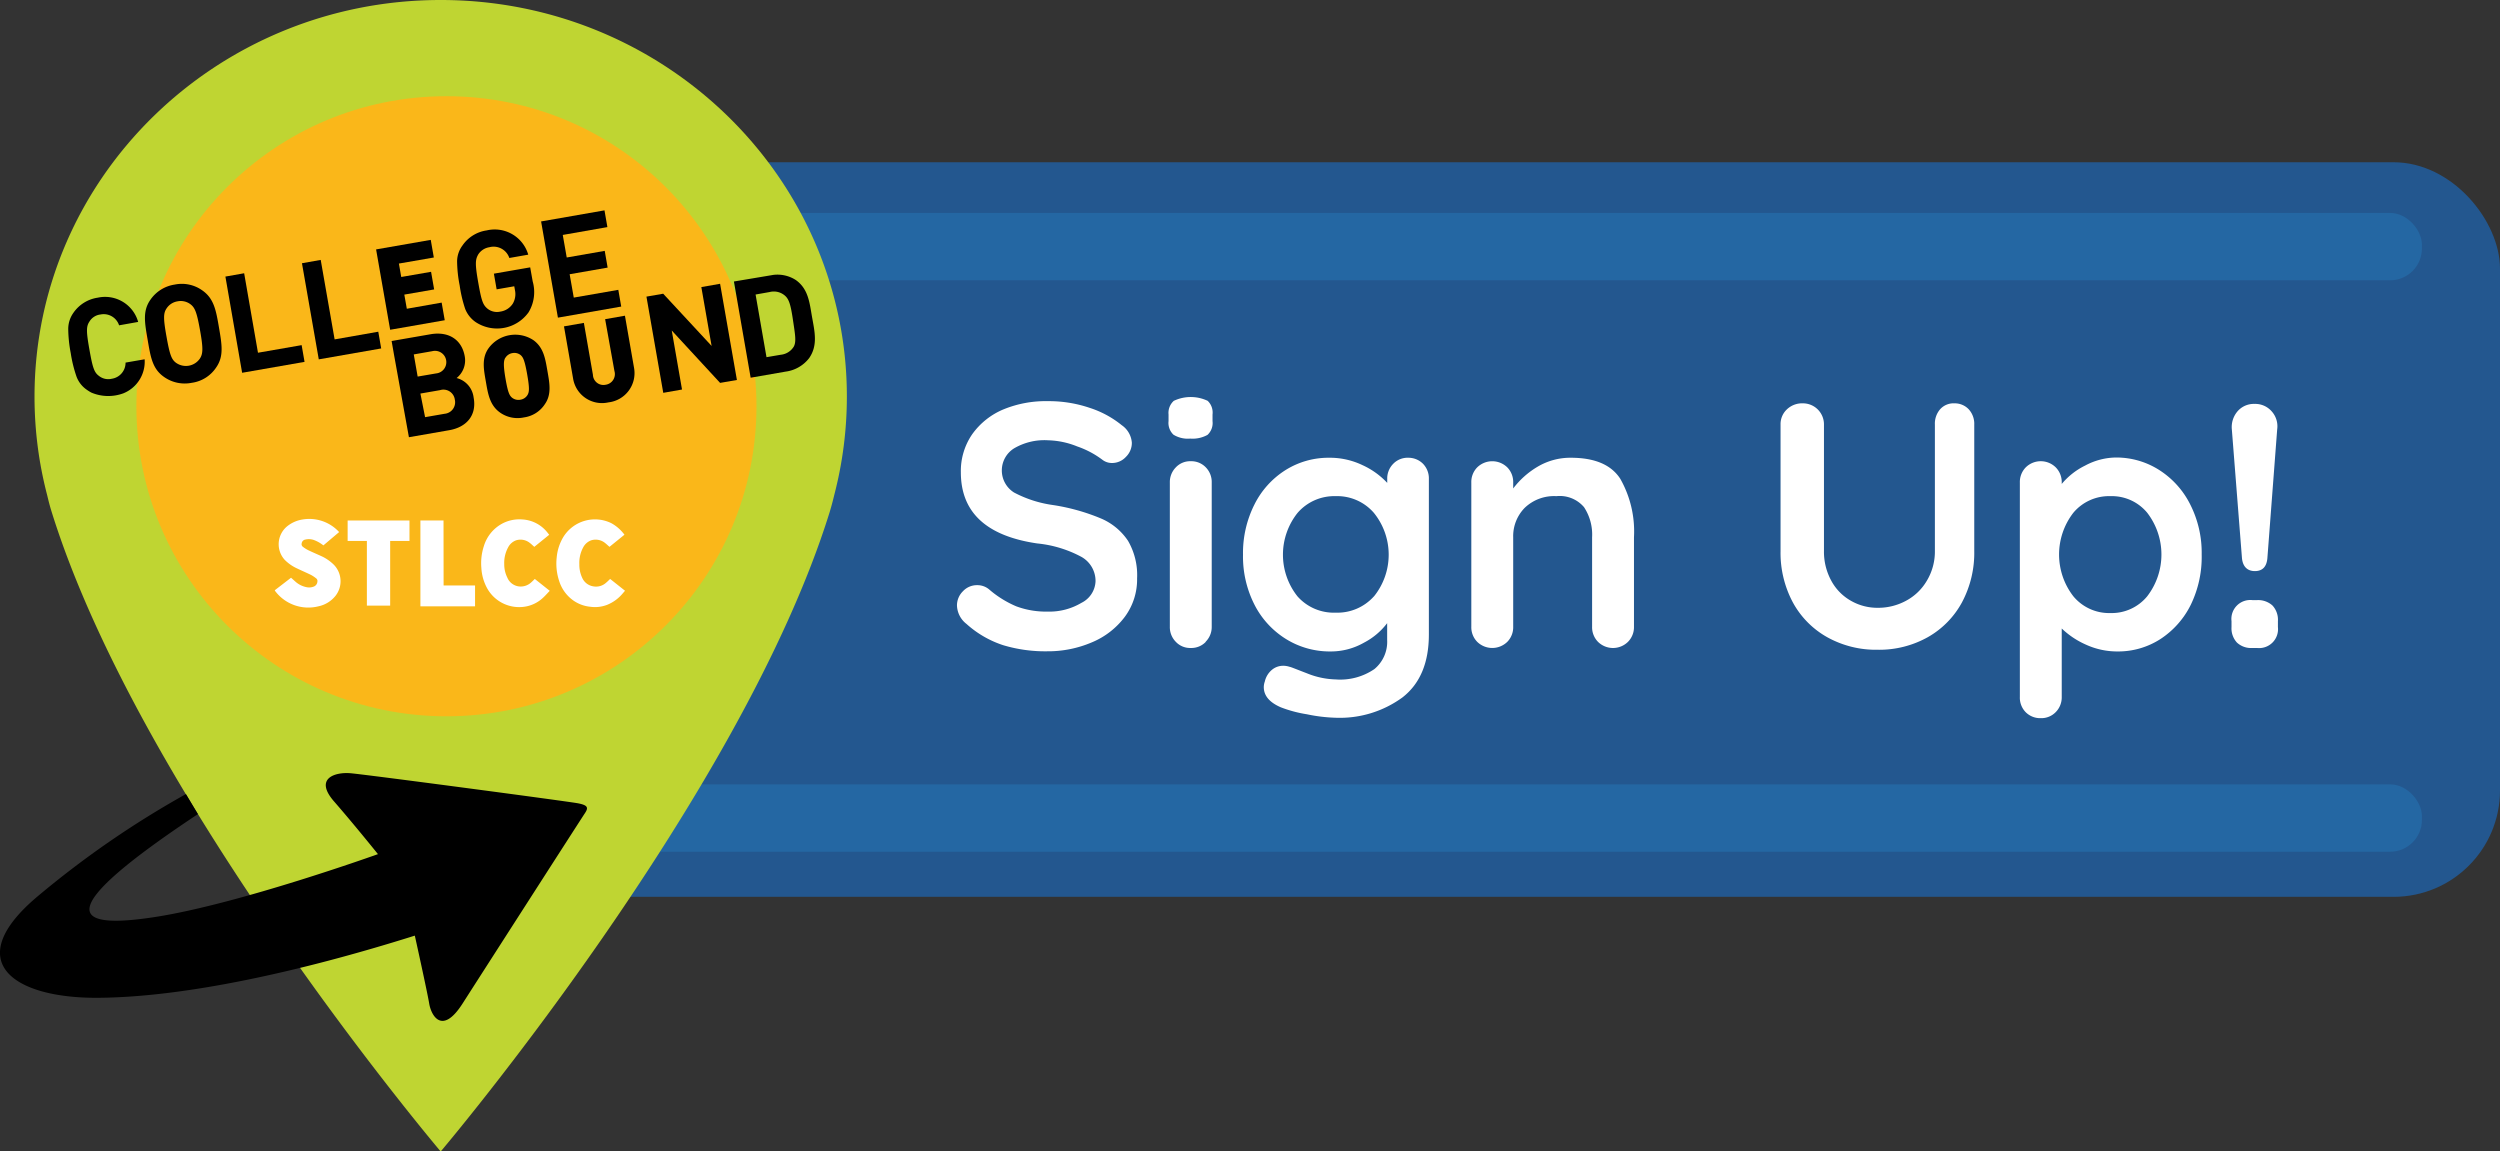 <svg id="Layer_1" data-name="Layer 1" xmlns="http://www.w3.org/2000/svg" viewBox="0 0 309.23 142.43"><rect x="0" y="0" width="309.23" height="142.43" fill="#333333" stroke="none"/><defs><style>.cls-1{fill:#23578f;}.cls-2{fill:#2467a3;}.cls-3{fill:#bfd532;}.cls-4{fill:#fab719;}.cls-5{fill:#fff;}</style></defs><rect class="cls-1" x="53.58" y="20.07" width="255.65" height="90.86" rx="13.16"/><rect class="cls-2" x="50.86" y="26.34" width="248.71" height="8.33" rx="3.93"/><rect class="cls-2" x="50.86" y="97.02" width="248.71" height="8.33" rx="3.93"/><path class="cls-3" d="M104.75,49.06C104.75,22,82.25,0,54.51,0S4.27,22,4.27,49.06A48.19,48.19,0,0,0,5.84,61.27c.16.67.33,1.36.56,2.08,11,35.25,48.11,79.08,48.11,79.08S91.66,98.6,102.62,63.35c.22-.72.4-1.41.56-2.08A48.19,48.19,0,0,0,104.75,49.06Z"/><circle class="cls-4" cx="55.22" cy="50.25" r="38.35"/><path d="M23,98.22A117.44,117.44,0,0,0,4.68,110.85c-9.55,8-3.19,12.64,7.45,12.57s24.9-3.19,39.18-7.69c0,0,1.55,7,1.78,8.41s1.56,4,4.12,0S71.87,101.3,72.34,100.6s.39-1-.86-1.24-26.3-3.57-28.16-3.72-4.5.62-2,3.49,5.43,6.52,5.43,6.52-17.07,6.13-27.47,7.76-13.19-.52,5.2-12.71Z"/><polygon points="91.15 47 89.07 35.1 86.75 35.51 88.02 42.79 82.03 36.33 79.96 36.69 82.04 48.59 84.36 48.18 83.09 40.88 89.07 47.36 91.15 47"/><path d="M61.81,51a3.75,3.75,0,0,0,3,.63A3.68,3.68,0,0,0,67.39,50c.87-1.23.58-2.63.32-4.13S67.24,43,66,42.09a4.08,4.08,0,0,0-5.58,1c-.87,1.24-.58,2.63-.32,4.13S60.58,50.1,61.81,51Zm.69-6.72a1.26,1.26,0,0,1,.91-.61,1.24,1.24,0,0,1,1,.26c.28.26.48.57.8,2.39s.23,2.17.06,2.5a1.24,1.24,0,0,1-.9.62,1.26,1.26,0,0,1-1.06-.27c-.28-.26-.48-.56-.79-2.38S62.33,44.58,62.5,44.25Z"/><path d="M75.26,49.77a3.64,3.64,0,0,0,3.17-4.25L77.3,39.05l-2.45.43L76,45.89a1.33,1.33,0,0,1-1.09,1.7,1.3,1.3,0,0,1-1.57-1.23l-1.12-6.42-2.46.43,1.13,6.47A3.62,3.62,0,0,0,75.26,49.77Z"/><path d="M25.05,35.94a4.35,4.35,0,0,0-3.44-.74,4.44,4.44,0,0,0-3,1.87c-1,1.41-.7,2.89-.34,5s.59,3.55,2,4.54a4.43,4.43,0,0,0,3.45.74,4.32,4.32,0,0,0,3-1.87c1-1.41.72-2.89.36-5S26.46,36.94,25.05,35.94Zm-.31,8.39a2.1,2.1,0,0,1-3,.52c-.54-.42-.75-1-1.15-3.24s-.38-2.86,0-3.44a2,2,0,0,1,1.39-.9,2,2,0,0,1,1.6.38c.54.42.77,1,1.17,3.24S25.1,43.75,24.74,44.33Z"/><polygon points="37.67 44.76 37.31 42.69 31.91 43.63 30.2 33.8 27.88 34.21 29.95 46.11 37.67 44.76"/><polygon points="47.15 43.1 46.79 41.03 41.39 41.98 39.67 32.15 37.35 32.56 39.43 44.45 47.15 43.1"/><path d="M57.54,38.21a3.58,3.58,0,0,0,1.28,1.62,4.8,4.8,0,0,0,6.56-1.2,4.83,4.83,0,0,0,.51-3.82l-.31-1.74-4.49.78.34,1.94,2.18-.38.08.45a2.34,2.34,0,0,1-.25,1.68,2.21,2.21,0,0,1-1.54,1,1.87,1.87,0,0,1-1.6-.36c-.56-.47-.74-.92-1.15-3.26s-.35-2.81,0-3.44a2,2,0,0,1,1.38-.9A2.05,2.05,0,0,1,63,31.91l2.34-.41a4.32,4.32,0,0,0-5.14-3,4.38,4.38,0,0,0-3,1.87,3.34,3.34,0,0,0-.66,1.95,16.21,16.21,0,0,0,.32,3A16.11,16.11,0,0,0,57.54,38.21Z"/><polygon points="74.77 26.02 66.93 27.39 69.01 39.29 76.84 37.92 76.48 35.85 70.97 36.81 70.46 33.92 75.16 33.1 74.8 31.03 70.1 31.85 69.61 29.06 75.13 28.09 74.77 26.02"/><polygon points="55.01 39.61 54.63 37.43 50.32 38.19 50.01 36.44 53.7 35.8 53.32 33.62 49.63 34.26 49.34 32.6 53.66 31.85 53.28 29.67 46.52 30.85 48.26 40.79 55.01 39.61"/><path d="M100.44,39.19c-.31-1.78-.46-3.45-2-4.55A4.2,4.2,0,0,0,95.67,34l-4.89.82,2.07,11.9,4.3-.75a4.39,4.39,0,0,0,2.94-1.68C101.19,42.7,100.76,41,100.44,39.19Zm-2.26,3.69a2.13,2.13,0,0,1-1.61,1l-1.76.3-1.35-7.75,1.75-.31a2.09,2.09,0,0,1,1.87.44c.53.45.73,1.19,1,3S98.52,42.27,98.18,42.88Z"/><path d="M50.58,54.08l5-.87c2.12-.37,3.43-1.84,3-4.06a2.82,2.82,0,0,0-2.1-2.39,2.79,2.79,0,0,0,1-2.71c-.36-2-1.94-3.11-4.26-2.7l-4.78.83.29,1.66Zm5.68-4.64A1.43,1.43,0,0,1,55,51.18l-2.42.42L52,48.68l2.42-.42A1.42,1.42,0,0,1,56.26,49.44Zm-2.8-6a1.4,1.4,0,1,1,.48,2.75l-2.28.39-.48-2.74Z"/><path d="M15.26,48.65a4.22,4.22,0,0,0,2.63-4.21l-2.36.41a2,2,0,0,1-1.71,2,1.85,1.85,0,0,1-1.59-.36c-.58-.43-.77-1-1.17-3.25s-.4-2.86,0-3.46a1.84,1.84,0,0,1,1.37-.88,2,2,0,0,1,2.3,1.34l2.36-.42a4.25,4.25,0,0,0-5-3,4.44,4.44,0,0,0-3,1.86,3.46,3.46,0,0,0-.65,2,16.74,16.74,0,0,0,.31,3,16.37,16.37,0,0,0,.72,2.92,3.42,3.42,0,0,0,1.28,1.62,4.85,4.85,0,0,0,.57.35A5.38,5.38,0,0,0,15.26,48.65Z"/><g id="gk7nmL.tif"><path class="cls-5" d="M40,67.46a4.27,4.27,0,0,0-1.11-.64,1.87,1.87,0,0,0-1.12-.08.54.54,0,0,0-.45.45.4.4,0,0,0,.14.44,3.86,3.86,0,0,0,.66.42c.58.28,1.18.53,1.76.8a5.45,5.45,0,0,1,1.41,1,2.92,2.92,0,0,1,.16,3.91A3.67,3.67,0,0,1,39.37,75,5.13,5.13,0,0,1,34,73.06L34,73l2-1.54.56.5a2.91,2.91,0,0,0,1.36.67,1.54,1.54,0,0,0,.85-.06.71.71,0,0,0,.49-.62.41.41,0,0,0-.14-.4,4.21,4.21,0,0,0-.66-.44c-.57-.28-1.16-.53-1.74-.81a5.17,5.17,0,0,1-1.52-1.07,2.87,2.87,0,0,1,.27-4.09,4,4,0,0,1,1.94-.88,5,5,0,0,1,4.48,1.49.34.34,0,0,0,.06.06Z"/><path class="cls-5" d="M67.93,66.15l-1.84,1.49c-.19-.16-.35-.33-.54-.47a1.83,1.83,0,0,0-1.7-.34,1.79,1.79,0,0,0-1,.88,4,4,0,0,0-.48,2.07,3.67,3.67,0,0,0,.38,1.66,1.79,1.79,0,0,0,1.39,1.09,1.9,1.9,0,0,0,1.54-.47c.16-.14.31-.29.47-.45L68,73.08c-.26.27-.5.54-.76.79A4.24,4.24,0,0,1,65.14,75a4.53,4.53,0,0,1-4.87-2.21,5.9,5.9,0,0,1-.73-2.55,6.79,6.79,0,0,1,.31-2.69,4.71,4.71,0,0,1,2.26-2.78,4.53,4.53,0,0,1,2.48-.52,4.26,4.26,0,0,1,3.17,1.68l.15.19S67.92,66.13,67.93,66.15Z"/><path class="cls-5" d="M75.39,67.64c-.19-.16-.36-.33-.54-.47a1.85,1.85,0,0,0-1.71-.34,1.82,1.82,0,0,0-1,.87,4,4,0,0,0-.48,2.08A3.8,3.8,0,0,0,72,71.44a1.81,1.81,0,0,0,1.4,1.09A1.85,1.85,0,0,0,75,72.05c.16-.13.31-.29.47-.44l1.84,1.46-.3.35a4.88,4.88,0,0,1-1.93,1.4,4.17,4.17,0,0,1-2.07.23,4.38,4.38,0,0,1-2-.71,4.66,4.66,0,0,1-1.85-2.49,6.81,6.81,0,0,1-.3-2.9,5.92,5.92,0,0,1,.84-2.56,4.6,4.6,0,0,1,5.91-1.68,5,5,0,0,1,1.63,1.43Z"/><path class="cls-5" d="M45.38,66.91H43V64.38h7.65v2.53H48.26v8H45.38Z"/><path class="cls-5" d="M54.87,72.42h3.89V75H52V64.38h2.86Z"/></g><path class="cls-5" d="M124.07,79.8a12.63,12.63,0,0,1-4.53-2.63,3,3,0,0,1-1.17-2.29,2.46,2.46,0,0,1,.74-1.75,2.36,2.36,0,0,1,1.77-.75,2.25,2.25,0,0,1,1.46.52A12.7,12.7,0,0,0,125.71,75a10.6,10.6,0,0,0,3.89.65,7.74,7.74,0,0,0,4.16-1.08,3.12,3.12,0,0,0,1.75-2.68,3.42,3.42,0,0,0-1.73-3,14.55,14.55,0,0,0-5.48-1.67q-9.45-1.38-9.45-8.8a8,8,0,0,1,1.42-4.73,9,9,0,0,1,3.89-3.07,13.8,13.8,0,0,1,5.48-1,15.66,15.66,0,0,1,5.12.82,12.24,12.24,0,0,1,4,2.16A2.88,2.88,0,0,1,140,54.76a2.41,2.41,0,0,1-.73,1.75,2.32,2.32,0,0,1-1.73.76,1.92,1.92,0,0,1-1.17-.39,11.28,11.28,0,0,0-3.13-1.66,10.21,10.21,0,0,0-3.6-.76,7.4,7.4,0,0,0-4.21,1,3.22,3.22,0,0,0,0,5.46,14.57,14.57,0,0,0,4.82,1.55,25.18,25.18,0,0,1,5.93,1.66,7.56,7.56,0,0,1,3.35,2.77,8.45,8.45,0,0,1,1.12,4.64,7.77,7.77,0,0,1-1.53,4.77,9.77,9.77,0,0,1-4.08,3.15,13.75,13.75,0,0,1-5.48,1.1A18,18,0,0,1,124.07,79.8Z"/><path class="cls-5" d="M145.15,53.77a2,2,0,0,1-.61-1.68v-.82a2,2,0,0,1,.65-1.69,4.9,4.9,0,0,1,4.19,0,2,2,0,0,1,.6,1.69v.82a2,2,0,0,1-.62,1.7,3.79,3.79,0,0,1-2.14.46A3.38,3.38,0,0,1,145.15,53.77Zm4,25.62a2.47,2.47,0,0,1-1.86.76,2.43,2.43,0,0,1-1.85-.76,2.58,2.58,0,0,1-.74-1.87V59.69a2.59,2.59,0,0,1,.74-1.88,2.43,2.43,0,0,1,1.85-.76,2.47,2.47,0,0,1,1.86.76,2.58,2.58,0,0,1,.73,1.88V77.52A2.57,2.57,0,0,1,149.12,79.39Z"/><path class="cls-5" d="M176,57.35a2.59,2.59,0,0,1,.74,1.9V78.47c0,3.51-1.09,6.1-3.26,7.79a13.14,13.14,0,0,1-8.27,2.52,20,20,0,0,1-3.56-.43,15.76,15.76,0,0,1-3.22-.86c-1.41-.61-2.11-1.44-2.11-2.51a2.13,2.13,0,0,1,.13-.69,2.63,2.63,0,0,1,.88-1.44,2.16,2.16,0,0,1,1.36-.5,2.47,2.47,0,0,1,.82.13c.12,0,.83.3,2.14.8a10.1,10.1,0,0,0,3.56.76A7.48,7.48,0,0,0,170,82.76a4.37,4.37,0,0,0,1.58-3.6V77.08a8.54,8.54,0,0,1-2.88,2.42,8.26,8.26,0,0,1-4.12,1.08,10.27,10.27,0,0,1-5.5-1.53,10.71,10.71,0,0,1-3.91-4.25,13.12,13.12,0,0,1-1.42-6.18,13.34,13.34,0,0,1,1.4-6.19A10.64,10.64,0,0,1,159,58.15a10,10,0,0,1,5.42-1.53,9.32,9.32,0,0,1,4.1.91,9.64,9.64,0,0,1,3.07,2.2v-.48a2.57,2.57,0,0,1,.73-1.87,2.47,2.47,0,0,1,1.86-.76A2.55,2.55,0,0,1,176,57.35Zm-6.06,16.43a8.22,8.22,0,0,0,0-10.34,6,6,0,0,0-4.73-2.07,6,6,0,0,0-4.71,2.07,8.29,8.29,0,0,0,0,10.34,6,6,0,0,0,4.71,2A6.06,6.06,0,0,0,169.93,73.78Z"/><path class="cls-5" d="M200.42,59.23a13.2,13.2,0,0,1,1.69,7.23V77.52a2.58,2.58,0,0,1-.74,1.87,2.64,2.64,0,0,1-3.71,0,2.57,2.57,0,0,1-.73-1.87V66.46a6.16,6.16,0,0,0-1-3.73,3.94,3.94,0,0,0-3.41-1.36,5.25,5.25,0,0,0-3.93,1.45,5,5,0,0,0-1.42,3.64V77.52a2.57,2.57,0,0,1-.73,1.87,2.66,2.66,0,0,1-3.72,0,2.57,2.57,0,0,1-.73-1.87V59.69a2.58,2.58,0,0,1,.73-1.88,2.66,2.66,0,0,1,3.72,0,2.58,2.58,0,0,1,.73,1.88v.73a10.45,10.45,0,0,1,3-2.68,7.91,7.91,0,0,1,4.13-1.12Q198.74,56.62,200.42,59.23Z"/><path class="cls-5" d="M243.51,50.62a2.66,2.66,0,0,1,.69,1.9V68.15a13,13,0,0,1-1.51,6.34,10.92,10.92,0,0,1-4.23,4.32,12.28,12.28,0,0,1-6.22,1.56A12.4,12.4,0,0,1,226,78.81a10.9,10.9,0,0,1-4.25-4.32,13,13,0,0,1-1.51-6.34V52.52a2.5,2.5,0,0,1,.78-1.88,2.72,2.72,0,0,1,2-.75,2.6,2.6,0,0,1,2.59,2.63V68.15a7.47,7.47,0,0,0,.91,3.69,6.26,6.26,0,0,0,2.44,2.48,6.56,6.56,0,0,0,3.3.86,7.23,7.23,0,0,0,3.48-.86,6.56,6.56,0,0,0,2.59-2.48,7,7,0,0,0,1-3.69V52.52a2.72,2.72,0,0,1,.65-1.9,2.23,2.23,0,0,1,1.77-.73A2.37,2.37,0,0,1,243.51,50.62Z"/><path class="cls-5" d="M267.1,58.15a10.75,10.75,0,0,1,3.82,4.26,13.2,13.2,0,0,1,1.41,6.17A13.55,13.55,0,0,1,271,74.77a10.73,10.73,0,0,1-3.78,4.28,9.63,9.63,0,0,1-5.29,1.53,9.28,9.28,0,0,1-3.91-.84,10.39,10.39,0,0,1-3-2v8.46a2.59,2.59,0,0,1-.74,1.88,2.47,2.47,0,0,1-1.85.75,2.52,2.52,0,0,1-1.86-.73,2.56,2.56,0,0,1-.73-1.9V59.69a2.58,2.58,0,0,1,.73-1.88,2.64,2.64,0,0,1,3.71,0,2.59,2.59,0,0,1,.74,1.88v.17a8.84,8.84,0,0,1,2.89-2.27,8.24,8.24,0,0,1,3.89-1A9.87,9.87,0,0,1,267.1,58.15Zm-1.51,15.61a8.47,8.47,0,0,0,0-10.34,5.68,5.68,0,0,0-4.55-2.05,5.76,5.76,0,0,0-4.58,2.05,8.44,8.44,0,0,0,0,10.34,5.75,5.75,0,0,0,4.58,2.07A5.69,5.69,0,0,0,265.59,73.76Z"/><path class="cls-5" d="M276.69,79.48a2.6,2.6,0,0,1-.67-1.92v-.73a2.34,2.34,0,0,1,2.59-2.6h.56a2.64,2.64,0,0,1,1.92.67,2.6,2.6,0,0,1,.67,1.93v.73a2.34,2.34,0,0,1-2.59,2.59h-.56A2.56,2.56,0,0,1,276.69,79.48ZM277.31,69l-1.25-15.89a3,3,0,0,1,.71-2.24,2.66,2.66,0,0,1,2.1-.91,2.7,2.7,0,0,1,2.11.91,2.76,2.76,0,0,1,.69,2.24L280.46,69c-.08,1.09-.6,1.64-1.55,1.64S277.4,70.06,277.31,69Z"/></svg>